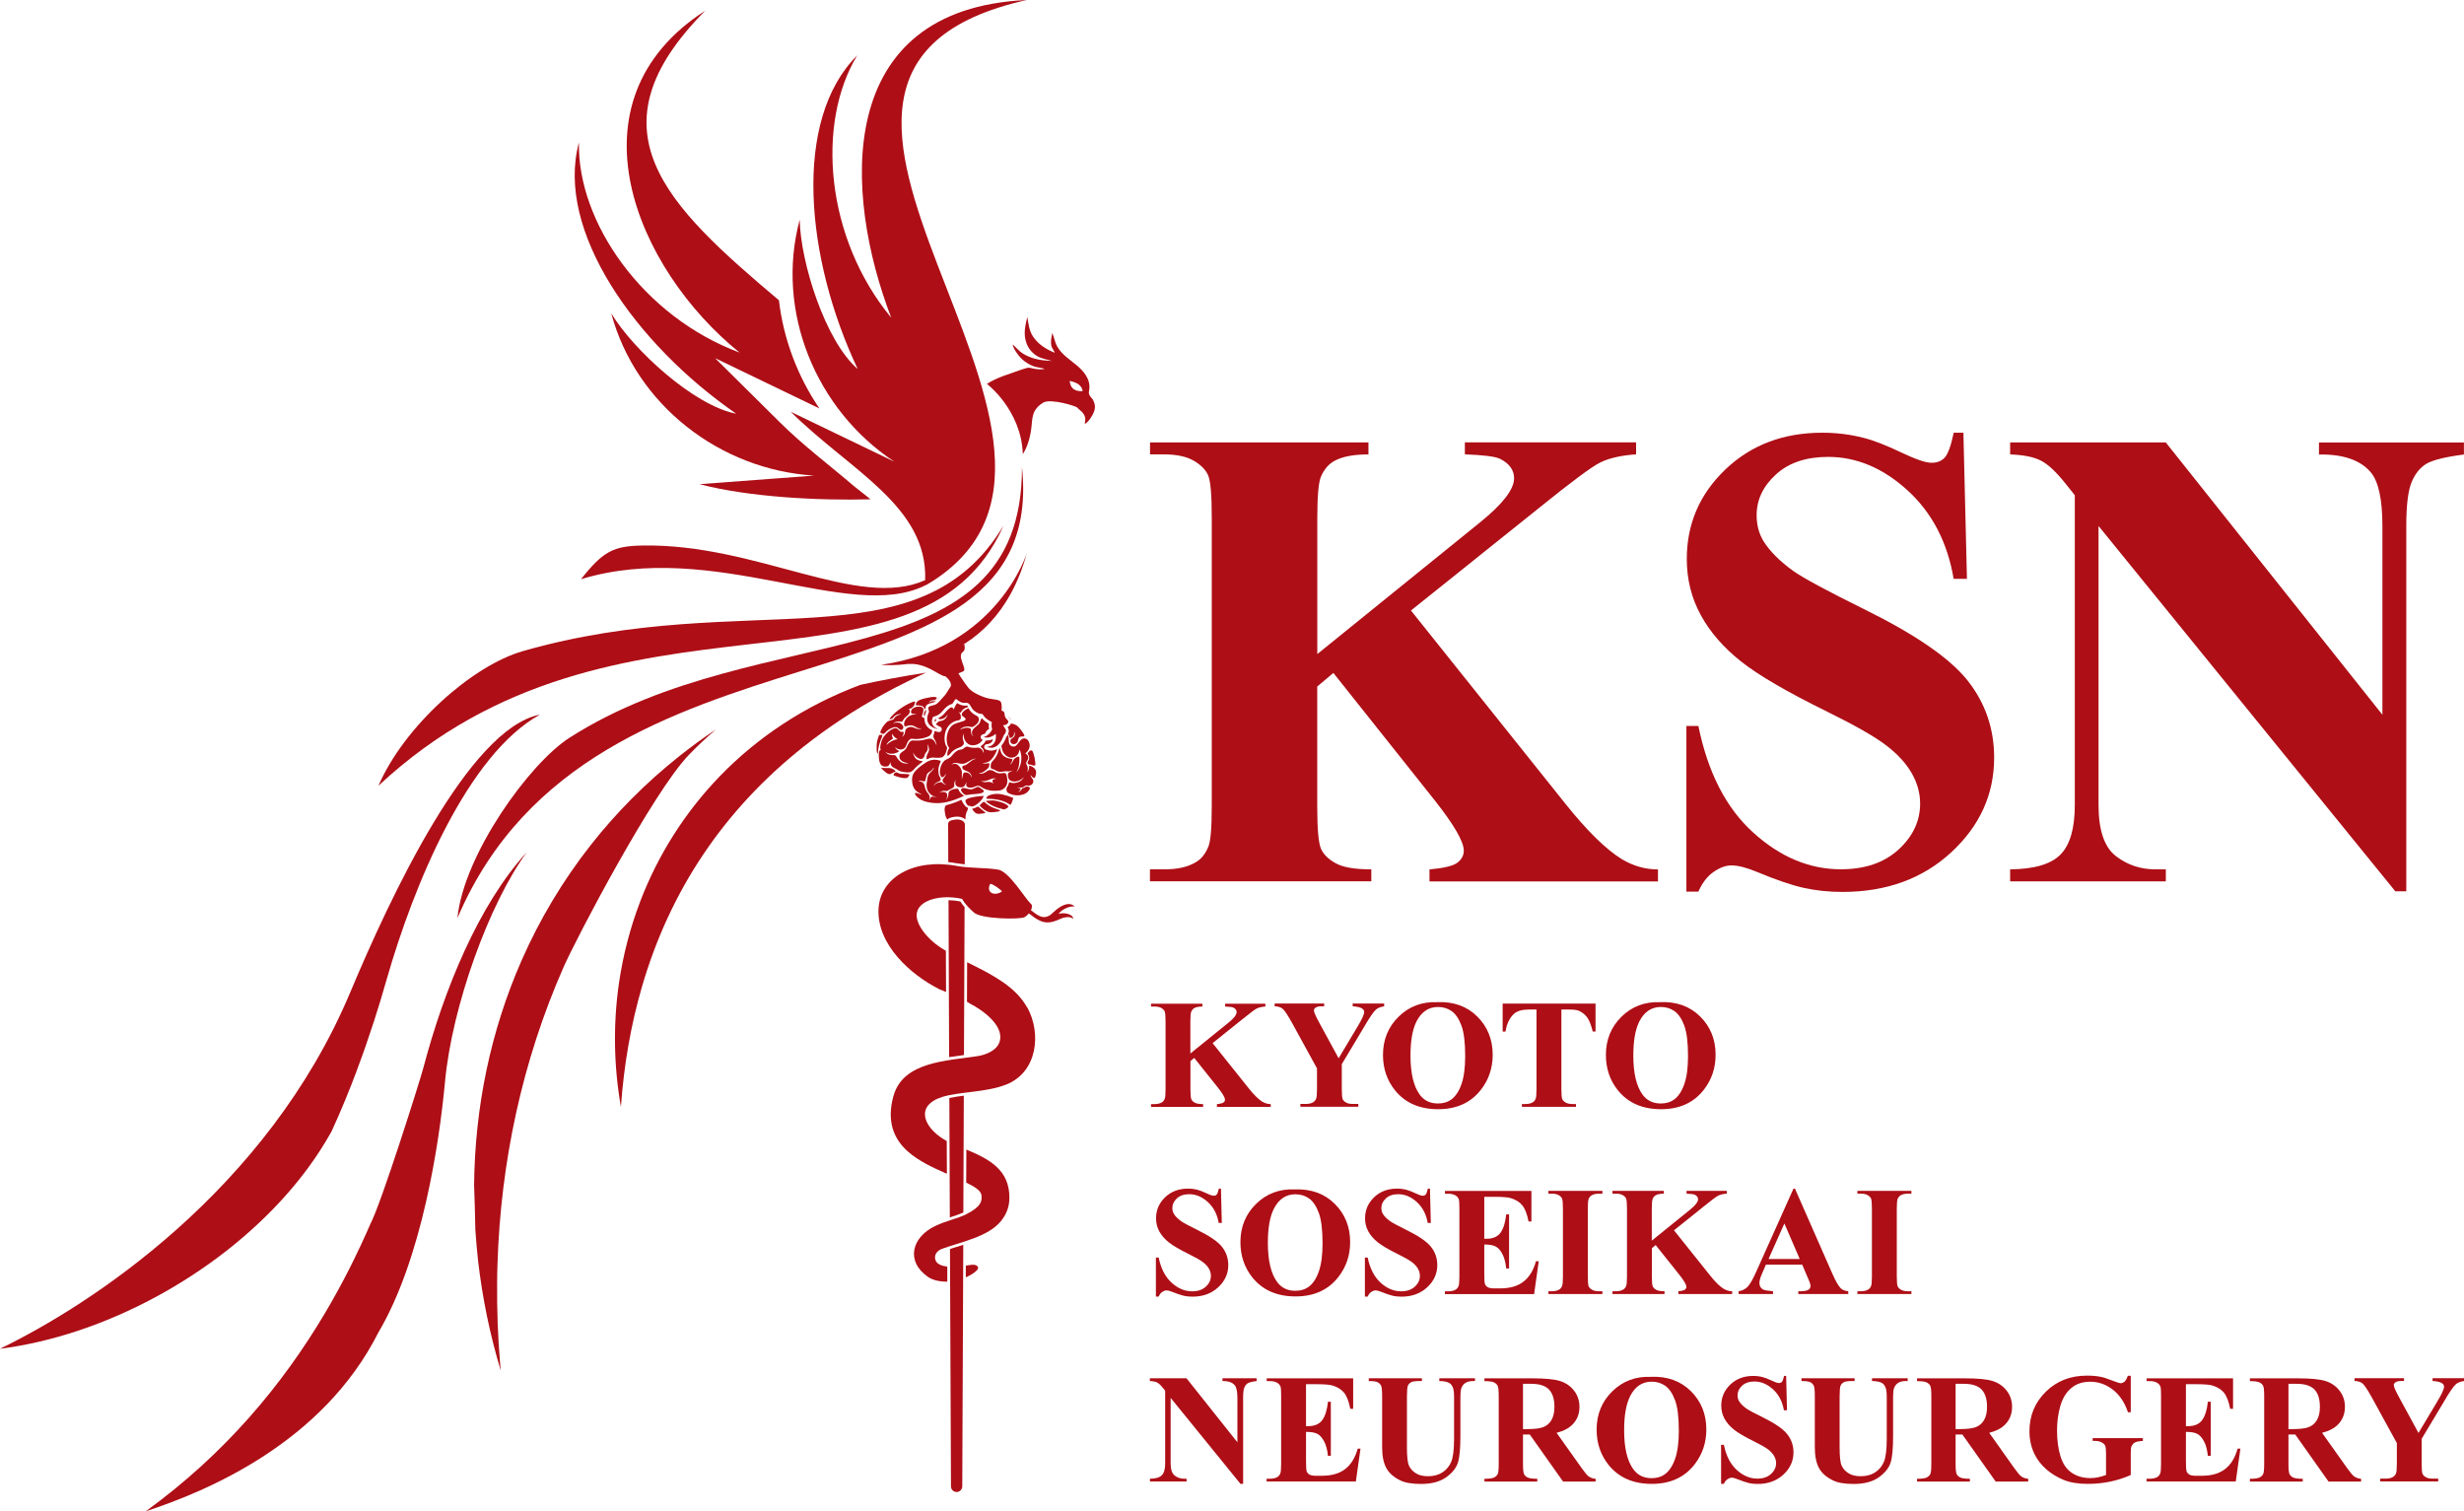 <?xml version="1.0" encoding="UTF-8"?><svg id="_レイヤー_2" xmlns="http://www.w3.org/2000/svg" viewBox="0 0 318.9 195.59"><defs><style>.cls-1,.cls-2{fill:#ae0e16;}.cls-2{fill-rule:evenodd;}</style></defs><g id="_レイヤー_1-2"><path class="cls-1" d="M182.62,79.02l19.98,25c2.82,3.52,5.25,5.91,7.29,7.16,1.48.89,3.04,1.34,4.69,1.34v1.55h-29.57v-1.55c1.87-.17,3.08-.46,3.62-.88.54-.42.82-.94.82-1.55,0-1.17-1.28-3.38-3.85-6.62l-13.03-16.38-2.09,1.76v15.5c0,2.96.17,4.8.5,5.53.34.73.98,1.35,1.93,1.86.95.52,2.47.77,4.57.77v1.55h-28.65v-1.55h1.88c1.65,0,2.97-.29,3.98-.88.73-.39,1.28-1.06,1.68-2.01.31-.67.46-2.43.46-5.28v-37.36c0-2.9-.15-4.72-.46-5.44-.31-.73-.93-1.36-1.86-1.91-.94-.54-2.2-.82-3.79-.82h-1.88v-1.55h28.27v1.55c-1.93,0-3.39.28-4.4.84-.73.39-1.3,1.05-1.72,1.97-.33.7-.5,2.49-.5,5.36v17.67l21.07-17.05c2.93-2.37,4.4-4.27,4.4-5.7,0-1.06-.6-1.9-1.8-2.51-.61-.31-2.14-.5-4.57-.59v-1.55h22.16v1.55c-1.98.14-3.54.5-4.67,1.07-1.13.57-3.73,2.51-7.81,5.8l-16.63,13.32Z"/><path class="cls-1" d="M254.11,55.98l.46,18.93h-1.72c-.81-4.75-2.8-8.56-5.97-11.45-3.17-2.89-6.6-4.33-10.28-4.33-2.85,0-5.1.76-6.76,2.28-1.66,1.52-2.49,3.27-2.49,5.26,0,1.26.29,2.37.88,3.35.81,1.31,2.11,2.61,3.9,3.9,1.31.92,4.34,2.55,9.09,4.9,6.64,3.27,11.13,6.35,13.44,9.26,2.29,2.9,3.43,6.23,3.43,9.97,0,4.75-1.85,8.83-5.55,12.25-3.7,3.42-8.4,5.13-14.09,5.13-1.79,0-3.48-.18-5.07-.54-1.59-.36-3.59-1.05-5.99-2.05-1.34-.56-2.44-.84-3.31-.84-.73,0-1.49.28-2.3.84-.81.56-1.47,1.41-1.97,2.55h-1.55v-21.44h1.55c1.23,6.03,3.59,10.63,7.1,13.8,3.5,3.17,7.28,4.75,11.33,4.75,3.13,0,5.62-.85,7.48-2.56,1.86-1.7,2.79-3.69,2.79-5.95,0-1.34-.36-2.64-1.07-3.89-.71-1.26-1.79-2.45-3.25-3.58-1.45-1.13-4.02-2.6-7.71-4.42-5.17-2.54-8.88-4.7-11.14-6.49-2.26-1.79-4-3.78-5.21-5.99-1.21-2.21-1.82-4.63-1.82-7.29,0-4.52,1.66-8.38,4.98-11.56,3.32-3.18,7.51-4.77,12.56-4.77,1.84,0,3.63.22,5.36.67,1.31.33,2.91.96,4.8,1.86s3.2,1.36,3.96,1.36,1.3-.22,1.72-.67c.42-.45.81-1.52,1.17-3.22h1.26Z"/><path class="cls-1" d="M280.32,57.28l28.02,35.22v-24.42c0-3.41-.49-5.71-1.47-6.91-1.34-1.62-3.59-2.4-6.74-2.35v-1.55h18.76v1.55c-2.4.31-4.01.71-4.84,1.19-.82.49-1.47,1.28-1.93,2.39-.46,1.1-.69,2.99-.69,5.67v47.28h-1.42l-38.41-47.28v36.1c0,3.27.75,5.47,2.24,6.62,1.49,1.15,3.2,1.72,5.13,1.72h1.34v1.55h-20.15v-1.55c3.13-.03,5.3-.67,6.53-1.93,1.23-1.26,1.84-3.39,1.84-6.41v-40.08l-1.21-1.51c-1.2-1.51-2.26-2.5-3.18-2.97-.92-.47-2.25-.74-3.98-.8v-1.55h20.15Z"/><path class="cls-1" d="M156.94,135l4.7,5.88c.66.83,1.24,1.39,1.72,1.69.35.21.72.32,1.1.32v.36h-6.96v-.36c.44-.04.72-.11.85-.21.13-.1.19-.22.19-.36,0-.28-.3-.79-.91-1.56l-3.07-3.85-.49.41v3.65c0,.7.04,1.13.12,1.3s.23.32.45.44c.22.12.58.18,1.07.18v.36h-6.74v-.36h.44c.39,0,.7-.07.94-.21.17-.09.3-.25.39-.47.07-.16.11-.57.11-1.24v-8.79c0-.68-.04-1.11-.11-1.28-.07-.17-.22-.32-.44-.45-.22-.13-.52-.19-.89-.19h-.44v-.36h6.65v.36c-.45,0-.8.07-1.04.2-.17.09-.31.25-.4.46-.08.16-.12.58-.12,1.26v4.16l4.96-4.01c.69-.56,1.03-1.01,1.03-1.34,0-.25-.14-.45-.42-.59-.14-.07-.5-.12-1.07-.14v-.36h5.21v.36c-.47.03-.83.12-1.1.25-.27.13-.88.59-1.84,1.37l-3.91,3.13Z"/><path class="cls-1" d="M179.14,129.88v.36c-.44.06-.78.19-1.02.38-.33.28-.85,1.03-1.56,2.26l-2.9,4.84v3.23c0,.69.04,1.12.11,1.29.07.17.21.32.43.44.21.13.5.19.85.19h.75v.36h-7.5v-.36h.7c.39,0,.71-.07.94-.21.17-.09.31-.25.4-.47.07-.16.11-.57.11-1.24v-2.68l-3.14-5.73c-.62-1.13-1.06-1.8-1.32-2-.26-.2-.6-.3-1.02-.31v-.36h6.41v.36h-.29c-.39,0-.66.06-.81.17-.15.11-.23.23-.23.35,0,.24.26.83.79,1.78l2.41,4.43,2.41-4.03c.6-.99.9-1.64.9-1.96,0-.18-.09-.33-.26-.44-.22-.16-.63-.26-1.23-.3v-.36h4.08Z"/><path class="cls-1" d="M186,129.69c2.13-.08,3.86.54,5.19,1.86s2,2.97,2,4.96c0,1.7-.5,3.19-1.49,4.48-1.31,1.71-3.17,2.56-5.57,2.56s-4.26-.81-5.58-2.44c-1.04-1.29-1.56-2.82-1.56-4.58,0-1.98.68-3.64,2.03-4.96,1.35-1.32,3.01-1.95,4.98-1.87ZM186.12,130.32c-1.22,0-2.15.62-2.79,1.87-.52,1.03-.78,2.5-.78,4.42,0,2.28.4,3.97,1.2,5.06.56.76,1.34,1.14,2.35,1.14.68,0,1.24-.16,1.7-.49.58-.42,1.03-1.09,1.35-2.02.32-.92.48-2.13.48-3.61,0-1.77-.16-3.09-.49-3.97-.33-.88-.75-1.5-1.26-1.86-.51-.36-1.1-.54-1.76-.54Z"/><path class="cls-1" d="M206.5,129.88v3.62h-.36c-.21-.83-.44-1.43-.7-1.8-.26-.36-.61-.66-1.05-.87-.25-.12-.69-.18-1.31-.18h-1v10.31c0,.68.04,1.11.11,1.28s.22.32.44.45c.22.13.52.19.9.19h.44v.36h-7v-.36h.44c.39,0,.7-.07.94-.21.17-.09.31-.25.4-.47.07-.16.11-.57.11-1.24v-10.31h-.97c-.9,0-1.55.19-1.96.57-.57.53-.93,1.29-1.08,2.28h-.37v-3.62h12.01Z"/><path class="cls-1" d="M214.85,129.69c2.13-.08,3.86.54,5.19,1.86s2,2.97,2,4.96c0,1.7-.5,3.19-1.49,4.48-1.31,1.71-3.17,2.56-5.57,2.56s-4.26-.81-5.58-2.44c-1.04-1.29-1.56-2.82-1.56-4.58,0-1.98.68-3.64,2.03-4.96,1.35-1.32,3.01-1.95,4.98-1.87ZM214.96,130.32c-1.22,0-2.15.62-2.79,1.87-.52,1.03-.78,2.5-.78,4.42,0,2.28.4,3.97,1.2,5.06.56.76,1.34,1.14,2.35,1.14.68,0,1.24-.16,1.7-.49.58-.42,1.03-1.09,1.35-2.02.32-.92.48-2.13.48-3.61,0-1.77-.16-3.09-.49-3.97-.33-.88-.75-1.5-1.26-1.86-.51-.36-1.1-.54-1.76-.54Z"/><path class="cls-1" d="M158.02,153.81l.11,4.46h-.4c-.19-1.12-.66-2.02-1.4-2.7-.75-.68-1.55-1.02-2.42-1.02-.67,0-1.2.18-1.59.54-.39.36-.59.77-.59,1.24,0,.3.07.56.21.79.19.31.5.61.92.92.31.22,1.02.6,2.14,1.15,1.56.77,2.62,1.49,3.16,2.18.54.68.81,1.47.81,2.35,0,1.12-.44,2.08-1.31,2.88-.87.81-1.98,1.21-3.32,1.21-.42,0-.82-.04-1.19-.13s-.84-.25-1.41-.48c-.32-.13-.57-.2-.78-.2-.17,0-.35.07-.54.2-.19.13-.35.33-.46.6h-.36v-5.05h.36c.29,1.42.85,2.5,1.67,3.25s1.71,1.12,2.67,1.12c.74,0,1.32-.2,1.76-.6.44-.4.66-.87.66-1.4,0-.32-.08-.62-.25-.92-.17-.3-.42-.58-.76-.84-.34-.27-.95-.61-1.81-1.04-1.22-.6-2.09-1.11-2.62-1.53s-.94-.89-1.23-1.41c-.29-.52-.43-1.09-.43-1.71,0-1.06.39-1.97,1.17-2.72.78-.75,1.77-1.12,2.96-1.12.43,0,.85.05,1.26.16.31.08.68.23,1.13.44.44.21.75.32.93.32s.31-.05.4-.16c.1-.11.19-.36.28-.76h.3Z"/><path class="cls-1" d="M167.55,153.93c2.13-.08,3.86.54,5.19,1.86,1.33,1.32,2,2.97,2,4.96,0,1.7-.5,3.19-1.49,4.47-1.31,1.71-3.17,2.56-5.57,2.56s-4.26-.81-5.58-2.44c-1.04-1.29-1.56-2.82-1.56-4.58,0-1.98.68-3.64,2.03-4.96,1.35-1.32,3.01-1.95,4.98-1.87ZM167.66,154.56c-1.22,0-2.15.62-2.79,1.87-.52,1.02-.78,2.5-.78,4.42,0,2.28.4,3.97,1.2,5.06.56.76,1.34,1.14,2.35,1.14.68,0,1.24-.16,1.7-.49.58-.42,1.03-1.09,1.35-2.02.32-.92.48-2.13.48-3.61,0-1.77-.16-3.09-.49-3.97-.33-.88-.75-1.5-1.26-1.86-.51-.36-1.1-.54-1.76-.54Z"/><path class="cls-1" d="M185.07,153.81l.11,4.46h-.4c-.19-1.12-.66-2.02-1.4-2.7-.75-.68-1.55-1.02-2.42-1.02-.67,0-1.2.18-1.59.54-.39.36-.59.77-.59,1.24,0,.3.07.56.21.79.19.31.5.61.92.92.31.22,1.02.6,2.14,1.15,1.56.77,2.62,1.49,3.16,2.18.54.68.81,1.47.81,2.35,0,1.12-.44,2.08-1.31,2.88-.87.81-1.98,1.21-3.32,1.21-.42,0-.82-.04-1.19-.13s-.84-.25-1.41-.48c-.32-.13-.57-.2-.78-.2-.17,0-.35.07-.54.2-.19.13-.35.33-.46.6h-.36v-5.05h.36c.29,1.42.85,2.5,1.67,3.25s1.71,1.12,2.67,1.12c.74,0,1.32-.2,1.76-.6.44-.4.66-.87.66-1.4,0-.32-.08-.62-.25-.92-.17-.3-.42-.58-.76-.84-.34-.27-.95-.61-1.81-1.04-1.22-.6-2.09-1.11-2.62-1.53s-.94-.89-1.23-1.41c-.29-.52-.43-1.09-.43-1.71,0-1.06.39-1.97,1.17-2.72.78-.75,1.77-1.12,2.96-1.12.43,0,.85.05,1.26.16.31.08.68.23,1.13.44.44.21.75.32.93.32s.31-.05.4-.16c.1-.11.19-.36.28-.76h.3Z"/><path class="cls-1" d="M192.1,154.88v5.44h.27c.85,0,1.46-.27,1.84-.8.38-.53.62-1.32.73-2.36h.37v7h-.37c-.08-.76-.24-1.39-.5-1.87-.25-.49-.55-.81-.88-.98s-.82-.25-1.46-.25v3.77c0,.74.03,1.19.09,1.35.06.16.18.3.35.4.17.11.45.16.83.16h.8c1.25,0,2.25-.29,3-.87.75-.58,1.29-1.46,1.62-2.64h.36l-.6,4.25h-11.55v-.36h.44c.39,0,.7-.07.94-.21.17-.09.3-.25.39-.47.07-.16.11-.57.11-1.24v-8.79c0-.6-.02-.98-.05-1.11-.07-.23-.19-.41-.36-.53-.25-.18-.59-.28-1.02-.28h-.44v-.36h11.19v3.95h-.37c-.19-.97-.46-1.66-.8-2.08-.34-.42-.83-.73-1.46-.93-.37-.12-1.06-.18-2.07-.18h-1.38Z"/><path class="cls-1" d="M207.39,167.11v.36h-6.99v-.36h.44c.39,0,.7-.07.94-.21.17-.09.3-.25.39-.47.07-.16.11-.57.11-1.24v-8.79c0-.68-.04-1.11-.11-1.28-.07-.17-.22-.32-.44-.45-.22-.13-.52-.19-.89-.19h-.44v-.36h6.99v.36h-.44c-.39,0-.7.07-.94.21-.17.09-.31.25-.4.47-.07.16-.11.57-.11,1.24v8.79c0,.68.04,1.11.11,1.28s.22.32.44.45c.22.13.52.19.89.19h.44Z"/><path class="cls-1" d="M216.66,159.23l4.7,5.88c.66.83,1.24,1.39,1.72,1.68.35.21.72.32,1.1.32v.36h-6.96v-.36c.44-.04.72-.11.85-.21s.19-.22.19-.36c0-.28-.3-.79-.91-1.56l-3.07-3.85-.49.41v3.65c0,.7.04,1.13.12,1.3s.23.32.45.44c.22.12.58.18,1.07.18v.36h-6.74v-.36h.44c.39,0,.7-.07.94-.21.17-.09.3-.25.39-.47.07-.16.11-.57.11-1.24v-8.79c0-.68-.04-1.11-.11-1.28-.07-.17-.22-.32-.44-.45-.22-.13-.52-.19-.89-.19h-.44v-.36h6.65v.36c-.45,0-.8.07-1.04.2-.17.09-.31.25-.4.46-.08.16-.12.58-.12,1.26v4.16l4.96-4.01c.69-.56,1.03-1.01,1.03-1.34,0-.25-.14-.45-.42-.59-.14-.07-.5-.12-1.07-.14v-.36h5.21v.36c-.47.03-.83.12-1.1.25-.27.13-.88.59-1.84,1.37l-3.91,3.13Z"/><path class="cls-1" d="M233.27,163.67h-4.72l-.56,1.3c-.18.43-.28.79-.28,1.07,0,.37.15.65.45.83.18.11.61.18,1.31.24v.36h-4.45v-.36c.48-.07.87-.27,1.18-.6.31-.33.69-1,1.14-2.02l4.78-10.66h.19l4.82,10.96c.46,1.04.84,1.69,1.13,1.96.22.2.54.32.95.36v.36h-6.47v-.36h.27c.52,0,.88-.07,1.09-.22.14-.1.22-.26.22-.45,0-.12-.02-.24-.06-.36-.01-.06-.11-.31-.3-.74l-.71-1.67ZM232.93,162.94l-1.99-4.6-2.05,4.6h4.04Z"/><path class="cls-1" d="M247.38,167.11v.36h-6.99v-.36h.44c.39,0,.7-.07.94-.21.17-.09.3-.25.39-.47.07-.16.11-.57.11-1.24v-8.79c0-.68-.04-1.11-.11-1.28-.07-.17-.22-.32-.44-.45-.22-.13-.52-.19-.89-.19h-.44v-.36h6.99v.36h-.44c-.39,0-.7.07-.94.21-.17.09-.31.25-.4.47-.07.16-.11.57-.11,1.24v8.79c0,.68.04,1.11.11,1.28s.22.32.44.45c.22.13.52.19.89.19h.44Z"/><path class="cls-1" d="M153.56,178.37l6.59,8.29v-5.75c0-.8-.11-1.34-.34-1.63-.32-.38-.84-.56-1.59-.55v-.36h4.42v.36c-.57.07-.94.17-1.14.28-.19.11-.34.3-.45.56-.11.26-.16.7-.16,1.34v11.13h-.34l-9.04-11.13v8.5c0,.77.18,1.29.53,1.56.35.27.75.4,1.21.4h.32v.36h-4.74v-.36c.74,0,1.25-.16,1.54-.45.29-.3.43-.8.43-1.51v-9.43l-.29-.36c-.28-.36-.53-.59-.75-.7-.22-.11-.53-.17-.94-.19v-.36h4.74Z"/><path class="cls-1" d="M169.03,179.13v5.44h.27c.85,0,1.46-.27,1.84-.8.38-.53.62-1.32.73-2.36h.37v7h-.37c-.08-.76-.24-1.39-.5-1.87s-.55-.81-.88-.98-.82-.25-1.46-.25v3.77c0,.74.03,1.19.09,1.35.06.16.18.3.35.4.17.11.45.16.83.16h.8c1.25,0,2.25-.29,3-.87.75-.58,1.29-1.46,1.62-2.64h.36l-.6,4.25h-11.55v-.36h.44c.39,0,.7-.07.94-.21.17-.09.3-.25.39-.47.07-.16.11-.57.11-1.24v-8.79c0-.6-.02-.98-.05-1.11-.07-.23-.19-.41-.36-.53-.25-.18-.59-.28-1.02-.28h-.44v-.36h11.19v3.95h-.37c-.19-.97-.46-1.66-.8-2.08-.34-.42-.83-.73-1.46-.93-.37-.12-1.06-.18-2.07-.18h-1.38Z"/><path class="cls-1" d="M177.13,178.37h6.9v.36h-.34c-.52,0-.88.05-1.07.16s-.33.26-.41.45c-.08.19-.12.67-.12,1.43v6.55c0,1.2.09,1.99.27,2.38.18.39.48.71.89.97s.94.38,1.57.38c.72,0,1.34-.16,1.85-.49s.89-.77,1.14-1.35.38-1.57.38-2.99v-5.45c0-.6-.06-1.03-.19-1.28-.12-.26-.28-.43-.47-.53-.3-.15-.71-.23-1.25-.23v-.36h4.62v.36h-.28c-.37,0-.69.08-.94.23s-.43.38-.54.68c-.09.21-.13.59-.13,1.13v5.08c0,1.57-.1,2.7-.31,3.4-.21.7-.71,1.34-1.51,1.92-.8.58-1.9.88-3.28.88-1.16,0-2.05-.15-2.68-.46-.86-.42-1.47-.96-1.82-1.62-.35-.66-.53-1.54-.53-2.65v-6.55c0-.77-.04-1.25-.13-1.43s-.23-.34-.44-.45c-.21-.11-.6-.16-1.16-.16v-.36Z"/><path class="cls-1" d="M197.11,185.64v3.75c0,.72.04,1.18.13,1.37s.24.34.47.45c.22.11.64.17,1.25.17v.36h-6.84v-.36c.62,0,1.04-.06,1.26-.17.22-.12.37-.26.46-.45.09-.18.13-.64.13-1.36v-8.67c0-.72-.04-1.18-.13-1.37-.09-.19-.25-.34-.47-.45-.22-.11-.64-.17-1.25-.17v-.36h6.21c1.62,0,2.8.11,3.55.34s1.36.64,1.83,1.24c.47.6.71,1.31.71,2.11,0,.99-.35,1.8-1.06,2.44-.45.41-1.09.71-1.9.92l3.21,4.52c.42.58.72.95.9,1.09.27.2.58.32.94.34v.36h-4.21l-4.31-6.09h-.88ZM197.11,179.09v5.86h.56c.91,0,1.6-.08,2.05-.25s.81-.47,1.07-.91c.26-.44.39-1.01.39-1.71,0-1.02-.24-1.77-.71-2.26-.48-.49-1.24-.73-2.3-.73h-1.05Z"/><path class="cls-1" d="M213.65,178.18c2.13-.08,3.86.54,5.19,1.86s2,2.97,2,4.96c0,1.7-.5,3.19-1.49,4.48-1.31,1.71-3.17,2.56-5.57,2.56s-4.26-.81-5.58-2.44c-1.04-1.29-1.56-2.82-1.56-4.58,0-1.98.68-3.64,2.03-4.96,1.35-1.32,3.01-1.95,4.98-1.87ZM213.77,178.81c-1.22,0-2.15.62-2.79,1.87-.52,1.03-.78,2.5-.78,4.42,0,2.28.4,3.97,1.2,5.06.56.76,1.34,1.14,2.35,1.14.68,0,1.24-.16,1.7-.49.58-.42,1.03-1.09,1.35-2.02.32-.92.48-2.13.48-3.61,0-1.77-.16-3.09-.49-3.97-.33-.88-.75-1.5-1.26-1.86-.51-.36-1.1-.54-1.76-.54Z"/><path class="cls-1" d="M231.17,178.06l.11,4.45h-.4c-.19-1.12-.66-2.02-1.4-2.7-.75-.68-1.55-1.02-2.42-1.02-.67,0-1.2.18-1.59.54-.39.36-.59.77-.59,1.24,0,.3.07.56.21.79.19.31.5.61.92.92.31.22,1.02.6,2.14,1.15,1.56.77,2.62,1.49,3.16,2.18.54.68.81,1.47.81,2.35,0,1.12-.44,2.08-1.31,2.88-.87.8-1.98,1.21-3.32,1.21-.42,0-.82-.04-1.19-.13-.37-.09-.84-.25-1.41-.48-.32-.13-.57-.2-.78-.2-.17,0-.35.07-.54.2-.19.13-.35.33-.46.6h-.36v-5.05h.36c.29,1.42.85,2.5,1.67,3.25s1.71,1.12,2.67,1.12c.74,0,1.32-.2,1.76-.6.44-.4.66-.87.66-1.4,0-.32-.08-.62-.25-.92-.17-.3-.42-.58-.76-.84-.34-.27-.95-.61-1.81-1.04-1.22-.6-2.09-1.11-2.62-1.53s-.94-.89-1.23-1.41c-.29-.52-.43-1.09-.43-1.71,0-1.07.39-1.97,1.17-2.72.78-.75,1.77-1.12,2.96-1.12.43,0,.85.05,1.26.16.31.08.68.23,1.13.44.44.21.75.32.93.32s.31-.05.4-.16c.1-.1.19-.36.28-.76h.3Z"/><path class="cls-1" d="M233.13,178.37h6.9v.36h-.34c-.52,0-.88.05-1.07.16s-.33.26-.41.45c-.08.19-.12.67-.12,1.43v6.55c0,1.2.09,1.99.27,2.38.18.39.48.71.89.97s.94.38,1.57.38c.72,0,1.34-.16,1.85-.49s.89-.77,1.14-1.35.38-1.57.38-2.99v-5.45c0-.6-.06-1.03-.19-1.28-.12-.26-.28-.43-.47-.53-.3-.15-.71-.23-1.25-.23v-.36h4.62v.36h-.28c-.37,0-.69.08-.94.23s-.43.38-.54.68c-.09.21-.13.59-.13,1.13v5.08c0,1.57-.1,2.7-.31,3.4-.21.7-.71,1.34-1.51,1.92-.8.58-1.9.88-3.28.88-1.16,0-2.05-.15-2.68-.46-.86-.42-1.47-.96-1.82-1.62-.35-.66-.53-1.54-.53-2.65v-6.55c0-.77-.04-1.25-.13-1.43s-.23-.34-.44-.45c-.21-.11-.6-.16-1.16-.16v-.36Z"/><path class="cls-1" d="M253.1,185.64v3.75c0,.72.04,1.18.13,1.37s.24.34.47.45c.22.11.64.17,1.25.17v.36h-6.84v-.36c.62,0,1.04-.06,1.26-.17.22-.12.37-.26.46-.45.09-.18.13-.64.13-1.36v-8.67c0-.72-.04-1.18-.13-1.37-.09-.19-.25-.34-.47-.45-.22-.11-.64-.17-1.25-.17v-.36h6.21c1.62,0,2.8.11,3.55.34s1.36.64,1.83,1.24c.47.6.71,1.31.71,2.11,0,.99-.35,1.8-1.06,2.44-.45.41-1.09.71-1.9.92l3.21,4.52c.42.58.72.95.9,1.09.27.2.58.32.94.34v.36h-4.21l-4.31-6.09h-.88ZM253.1,179.09v5.86h.56c.91,0,1.6-.08,2.05-.25s.81-.47,1.07-.91c.26-.44.39-1.01.39-1.71,0-1.02-.24-1.77-.71-2.26-.48-.49-1.24-.73-2.3-.73h-1.05Z"/><path class="cls-1" d="M275.77,178.06v4.71h-.36c-.44-1.29-1.1-2.27-1.98-2.94s-1.84-1.01-2.89-1.01-1.83.28-2.49.84c-.66.56-1.13,1.35-1.41,2.35-.28,1.01-.41,2.04-.41,3.1,0,1.28.15,2.4.45,3.37.3.97.79,1.68,1.46,2.13.67.45,1.47.68,2.4.68.32,0,.65-.03.99-.1s.68-.17,1.04-.3v-2.78c0-.53-.04-.87-.11-1.02-.07-.15-.22-.29-.45-.42-.23-.12-.5-.19-.82-.19h-.35v-.36h6.5v.36c-.49.03-.84.1-1.03.2s-.34.27-.45.51c-.06.13-.09.43-.09.92v2.78c-.85.38-1.74.67-2.67.86-.92.19-1.88.29-2.87.29-1.27,0-2.32-.17-3.16-.52s-1.58-.8-2.22-1.36c-.64-.56-1.14-1.19-1.5-1.9-.46-.91-.69-1.92-.69-3.05,0-2.01.71-3.71,2.12-5.1,1.41-1.39,3.19-2.08,5.33-2.08.66,0,1.26.05,1.79.16.29.05.76.2,1.4.45s1.03.37,1.15.37c.18,0,.35-.07.51-.2.16-.13.3-.39.43-.76h.36Z"/><path class="cls-1" d="M282.91,179.13v5.44h.27c.85,0,1.46-.27,1.84-.8.38-.53.62-1.32.73-2.36h.37v7h-.37c-.08-.76-.24-1.39-.5-1.87s-.55-.81-.88-.98-.82-.25-1.46-.25v3.77c0,.74.03,1.19.09,1.35.06.16.18.3.35.4.17.11.45.16.83.16h.8c1.25,0,2.25-.29,3-.87.75-.58,1.29-1.46,1.62-2.64h.36l-.6,4.25h-11.55v-.36h.44c.39,0,.7-.07.94-.21.17-.09.3-.25.39-.47.07-.16.11-.57.11-1.24v-8.79c0-.6-.02-.98-.05-1.11-.07-.23-.19-.41-.36-.53-.25-.18-.59-.28-1.02-.28h-.44v-.36h11.19v3.95h-.37c-.19-.97-.46-1.66-.8-2.08-.34-.42-.83-.73-1.46-.93-.37-.12-1.06-.18-2.07-.18h-1.38Z"/><path class="cls-1" d="M296.18,185.64v3.75c0,.72.04,1.18.13,1.37s.24.34.47.45c.22.11.64.17,1.25.17v.36h-6.84v-.36c.62,0,1.04-.06,1.26-.17.22-.12.37-.26.46-.45.09-.18.13-.64.13-1.36v-8.67c0-.72-.04-1.18-.13-1.37-.09-.19-.25-.34-.47-.45-.22-.11-.64-.17-1.25-.17v-.36h6.21c1.62,0,2.8.11,3.55.34s1.36.64,1.83,1.24c.47.6.71,1.31.71,2.11,0,.99-.35,1.8-1.06,2.44-.45.41-1.09.71-1.9.92l3.21,4.52c.42.58.72.95.9,1.09.27.2.58.32.94.34v.36h-4.21l-4.31-6.09h-.88ZM296.18,179.09v5.86h.56c.91,0,1.6-.08,2.05-.25s.81-.47,1.07-.91c.26-.44.39-1.01.39-1.71,0-1.02-.24-1.77-.71-2.26-.48-.49-1.24-.73-2.3-.73h-1.05Z"/><path class="cls-1" d="M318.9,178.37v.36c-.44.06-.78.19-1.02.38-.33.28-.85,1.03-1.56,2.26l-2.9,4.84v3.23c0,.69.04,1.12.11,1.29.07.17.21.32.43.44.21.13.5.19.85.19h.75v.36h-7.5v-.36h.7c.39,0,.71-.07.94-.21.17-.09.31-.25.4-.47.07-.16.11-.57.11-1.24v-2.68l-3.14-5.73c-.62-1.13-1.06-1.8-1.32-2-.26-.2-.6-.3-1.02-.31v-.36h6.41v.36h-.29c-.39,0-.66.06-.81.17-.15.11-.23.23-.23.35,0,.24.26.83.79,1.78l2.41,4.43,2.41-4.03c.6-.99.9-1.64.9-1.96,0-.18-.09-.33-.26-.44-.22-.16-.63-.26-1.23-.3v-.36h4.08Z"/><path class="cls-2" d="M120.26,75.48c.2-.12.41-.24.6-.37,28.06-18.33-30.81-65.57,12.04-75.11-25.1,1.14-23.75,25.04-17.55,41.12-8.51-10.28-9.75-25.14-4.41-33.94-8.39,8.32-6.7,26.28.07,40.58-4.22-3.64-7.41-13.84-7.51-19.33-3.18,11.85,2.09,24.61,12.25,31.32l-13.41-6.46c7.71,7.64,17.72,12.19,17.4,21.79-8.69,3.9-21.71-4.74-36.58-4.48-3.76.07-5.07.71-7.97,4.36,17.18-5.23,34.71,5.66,44.51.82,0,.02.37-.18.55-.29Z"/><path class="cls-2" d="M100.8,38.85c-14.63-12.33-24.83-22.08-9.52-37.47-18.21,11.73-8.97,33.43,4.44,44.25-12.51-4.65-21.02-16.9-20.79-27.19-3.1,11.4,7.34,26.11,20.35,35.1-5.47-1.04-13.34-8.28-16.17-12.99,3.18,11.85,14.11,20.27,26.27,21l-14.84,1.11c6.32,1.67,15.36,2.14,22.12,1.96-.42-.38-1.72-1.35-2.13-1.7-3.21-2.75-6.56-5.25-9.57-8.24l-8.41-8.33,13.5,6.51c-2.84-4.18-4.66-9.01-5.24-14.01Z"/><path class="cls-2" d="M129.89,68.01c-11.01,24.78-50.29,5.03-80.91,33.68,3.36-7.75,12.13-15.54,18.68-17.42,29.11-8.35,51.18,2.13,62.23-16.26h0Z"/><path class="cls-2" d="M132.27,60.45c3.55,33.95-55.4,16.97-73.07,58.37.82-8.23,9.3-20.02,14.53-23.36,24.92-15.91,58.6-7.02,58.54-35.01Z"/><path class="cls-1" d="M54.78,138.24c-.46,1.73-5.44,17.5-6.83,20.13-1.68,3.88-3.64,7.79-5.93,11.64-5.5,9.25-12.92,18.16-23.16,25.58,8-2.63,22.9-8.85,30.12-23.16,5.65-9.55,7.89-24.6,8.61-32.39.91-9.86,5.74-23.14,10.59-29.75-6.26,6.83-10.74,17.86-13.4,27.95Z"/><path class="cls-1" d="M69.85,92.49c-9.18,1.82-19.34,23.59-24.51,35.91-10.77,25.68-33.72,40.54-45.34,46.15,13.32-1.67,27.79-9.36,37.21-20.1,2.09-2.38,3.93-4.92,5.44-7.57.09-.17.19-.33.28-.5,1.23-2.68,2.32-5.34,3.3-7.97v-.02c.8-2.12,1.52-4.22,2.19-6.28.58-1.81,1.12-3.58,1.61-5.31,3.56-12.45,10.53-29.14,19.82-34.3Z"/><path class="cls-1" d="M87.87,97.9c-4.33,3.44-8.12,7.28-11.38,11.42-3.66,4.65-6.66,9.69-8.99,14.99-4,9.1-6.04,18.98-6.14,29.05.07,1.99.13,3.91.16,5.77.09,1.36.21,2.71.36,4.07.55,4.75,1.52,9.5,2.93,14.18-.03-.29-.05-.58-.08-.88-.29-3.43-.42-6.9-.39-10.4,0-.84.02-1.69.05-2.53.41-13.08,3.16-26.19,8.57-38.45,1.62-3.67,11.52-22.58,16.2-27.43,1.1-1.14,2.27-2.24,3.5-3.29-1.66,1.11-3.26,2.28-4.79,3.5Z"/><path class="cls-1" d="M115.08,87.87c-1.27.24-2.52.5-3.75.77-3.62,1.36-6.95,3.06-9.98,5.05-3.05,2-5.8,4.29-8.24,6.82-4.5,4.67-7.93,10.14-10.21,16.04-.01.03-.02.06-.03.09-1.31,3.41-2.23,6.96-2.76,10.59-.76,5.25-.69,10.66.25,16.02.39-5.48,1.3-10.67,2.73-15.57,3.6-12.36,10.52-22.81,20.9-31.04,3.17-2.51,6.65-4.81,10.46-6.89.96-.52,1.94-1.04,2.95-1.53.81-.4,1.63-.79,2.46-1.17-1.63.25-3.22.53-4.78.82Z"/><path class="cls-1" d="M141.51,51.82c-.16-.26-.46-.51-.56-.8-.07-.23.02-.49.04-.72.06-.67-.14-1.25-.5-1.8-.65-.99-1.68-1.6-2.55-2.36-.42-.37-.81-.77-1.09-1.26-.33-.58-.42-1.21-.66-1.81-.03.33-.14.66-.16,1-.02.27,0,.55.08.81.05.18.39.62.38.77-1.08-.45-2.09-1.06-2.76-2.05-.55-.81-.61-1.65-.77-2.58-.28,1.16-.54,2.25-.1,3.42.24.64.67,1.18,1.24,1.56.65.43,1.33.49,2.05.71-.77-.04-1.5-.08-2.26-.3-.53-.15-1.04-.37-1.51-.66-.52-.32-.85-.77-1.3-1.16.02.37.35.85.56,1.15.27.39.6.74.98,1.03.35.26.74.47,1.15.63.47.17.98.17,1.45.34-.44.1-1,.06-1.44-.03-.32-.06-.56-.18-.89-.09-.52.14-1.05.34-1.56.52-1,.35-1.81.61-2.53.96-.38.18-.79.39-1.07.58,0,0,4.45,3.35,4.65,9.1h0c.7-1.13,1.02-2.45,1.14-3.76.06-.65.09-1.29.42-1.87.25-.44.65-.8,1.09-1.05.97-.56,4.26.46,4.4.65.19.25.48.41.68.65.16.19.29.43.34.68.06.28-.06.52-.05.79.48-.26.96-1.02,1.16-1.51.21-.51.21-1.04-.07-1.51ZM140.12,50.56s0,.04-.06.05c-.11.04-.24.01-.36,0-.16-.02-.32-.05-.47-.1-.25-.1-.47-.28-.6-.52-.05-.1-.09-.22-.12-.33-.02-.06-.03-.12-.04-.18-.01-.05-.04-.13-.02-.18.07,0,.15.03.21.05.07.02.15.04.22.06.13.04.25.08.37.14.23.1.43.25.59.43.1.12.18.25.23.4.02.04.05.13.04.17Z"/><path class="cls-2" d="M121.64,86.3s.59,1.16.79,1.29.88.85.57,1.31-.62,1.04-.86,1.25-.72.93-1.14,1.06-.83.18-.85.38.1.53.1.53c0,0-1.07,1.81,1.25,2.27,0,0-1.34-.37-.73-1.63,0,0,.68-.08,1.2-.72s.86-.83,1.17-.91.44-.83.68-.62.64.52,1.15.45.63.43.86.76.77.65,1.09.66.2.01.49.38.95.69.95.69c0,0-.08.61.03.81s-.48,1.01-1.1,1.13c0,0,.75.31,1.58-.42,0,0,.3,1.58-1.15,1.68,0,0,1.41.75,2.18-1.48,0,0,.44-.45.25-.79s-.35-.53-.35-.53c0,0,.43.04.64-.27s-.19-.46-.34-.78.04-.73-.48-.83c0,0,.11-.89-.12-1.17s-.87-.26-1.59-.42-2.05-.73-2.53-1.31-1.68-2.32-1.86-2.9-.57-.94-1.89.13Z"/><path class="cls-1" d="M132.91,71.55s-3.79,12.34-18.88,14.49c0,0,14.48,1.61,18.88-14.49Z"/><path class="cls-1" d="M117.48,85.92c2.5-.15,3.99,1.53,4.83,1.6s1.67-.37,2.33-.62-.89-1.96,0-2.55c.38-.25.15-1.01.15-1.01l-7.3,2.58Z"/><path class="cls-1" d="M133.24,97.19c.12-.1.31-.12.39.02.04.07.09.18.12.29.14.42.17.59.24,1.19,0,.06.03.21.02.27-.03.14-.25.14-.38.08-.3-.14-.53-.04-.62-.23-.09-.18.13-.36.17-.54.06-.25-.01-.47-.15-.68-.06-.08-.04-.13.04-.19.07-.06.1-.14.17-.2ZM126.96,92.75s-.03,0-.05,0c-.06,0-.13-.01-.2-.03.09.04.17.06.26.05,0,0,0-.01,0-.01ZM130.46,94.98c.11.12.16.27.19.43.01.09.04.1.12.09.18-.03.31-.12.4-.28.1-.17.1-.36.07-.56.2.36.1.69-.24.88-.02.01-.04.02-.06.03-.24.16-.23.51,0,.66.28.18.67.03.78-.29.03-.09.05-.18.07-.27.06-.26.18-.35.45-.35.07,0,.14,0,.21-.01.16-.03.16-.09.08-.25-.07-.15-.16-.29-.26-.41-.32-.42-.65-.96-1.44-1.01-.02.05-.05.1-.08.16-.1.14-.22.24-.35.3.02.04.04.08.07.12.15.27.1.55,0,.77ZM119.67,92.72c.04-.27.13-.49.19-.63-.02-.07-.04-.16-.05-.25-.1.15-.18.33-.22.49-.04.16,0,.29.08.4ZM114.25,94.98c.12,0,.19-.02.25-.09.33-.36.57-.53.99-.7.31-.13.56-.16.88.15.03.03.07.06.1.08.09.07.18.07.28,0,.19-.12.22-.36.07-.56-.16-.22-.39-.36-.66-.35-.19,0-.34.02-.6.11.31-.23.64-.28.93-.23.22.04.26.06.38-.16.19-.35.41-.47.6-.64.33-.27.4-.78.08-.87.2.02.27.02.38-.06.49-.34.38-.46.49-.73.04-.1.03-.17-.14-.13-.58.13-2.34,1.08-3.17,2.24-.05.06.16.02.24,0,.2-.03.29-.25.4-.35.23-.2.59-.31.94-.26-.5.11-.82.25-.97.55-.06.13-.18.16-.27.19-.11.03-.52.12-.69.29-.39.39-.6.68-.83,1.28-.04.11.22.22.32.22ZM120.98,93.44c.16-.09.21-.2.15-.39-.04.01-.07.02-.11.03-.05.13-.05.25-.04.35ZM114.2,95.15c0-.09-.15-.03-.28-.04-.08,0-.13-.01-.16.07-.16.42-.3.86-.3,1.32,0,.34-.04.79.12,1.07.01.02.04-.07.04-.13.09-.87.15-1.03.36-1.64.1-.27.22-.51.22-.66ZM130.81,93.16s0-.04,0-.07c-.02-.07-.17-.22-.22-.27-.04-.04-.09-.09-.13-.13.03.05.08.1.12.15.07.07.17.18.23.32ZM124.67,92.74c.08.05.15.11.22.17.12.11.12.21-.01.31-.18.13-.59.21-.79.28-.35.12-.79.21-1.1.65-.71.98-.48,2.32-.17,2.59.02.02.04.03,0,.12-.06.17-.15.28-.19.5-.01.07-.06.3,0,.44.04.09.28-.17.38-.29.52-.66,1.31-.79,1.44-.9.31-.25.36-.41.23-.75-.04-.11-.17-.54.06-.92-.13.65.36,1.48,1.05,1.51.71.03,1.14-.31,1.39-.71-.02,0-.03-.01-.04-.01-.15-.06-.24-.21-.22-.37s.14-.29.29-.32c.1-.02.2-.07.3-.13.09-.33.35-.5.51-.57-.06-.2-.07-.46-.05-.68-.24-.14-.62-.39-.85-.67-.02-.02-.03-.04-.04-.05-.03.03-.06.07-.09.11-.2.26.04.44-.66.95-.3.28-.55.46-.54.87,0,.1.02.22.2.44-.24-.16-.33-.32-.33-.88,0-.13-.1-.18-.22-.21-.29-.09-.57-.02-.84.07-.12.04-.23.09-.35.14.09-.13.37-.29.57-.35.28-.08.55-.08.83,0,.16.04.29,0,.41-.1.29-.22.6-.4.63-.87.01-.18-.05-.29-.18-.4-.04-.03-.09-.06-.13-.09-.04-.02-.08-.04-.12-.06-.03-.02-.06-.03-.1-.05,0,0,.01,0,.02,0-.26-.15-.5-.35-.66-.57-.06-.09-.12-.18-.17-.28,0,0,0,0,0,0-.29.11-.55.28-.75.52-.19.22-.18.4.05.57ZM118.73,91.28c.17.02.35.01.51.06.22.06.41.19.38.45,0,.05.07-.02.17-.1,0-.04,0-.08,0-.11.02-.42.46-.53.84-.63.09-.02.17-.05.26-.07.2-.06.53-.44.72-.67-.1.07-.2.18-.31.33-.15.21-.32.23-.53.21-.23-.02-.38.07-.59.22.19-.28.33-.35.68-.35.14,0,.25-.08.34-.21.02-.03.06-.12.03-.14-.14-.11-.61-.08-.8-.04-.52.12-.77.12-1.3.32-.22.08-.43.2-.56.45-.03.07-.06.17-.04.23.02.04.13.05.21.06ZM124.74,102.96c.05.03-.05.08-.09.09-.7.32-1.4.6-2.16.76-.91.19-1.82.18-2.72-.08-.44-.12-.81-.34-1.12-.65-.07-.07-.18-.19-.21-.29-.04-.14.04-.21.18-.17.14.04.35.12.49.16.06.02.16.04.24.06-.25-.13-.5-.26-.7-.42-.53-.43-.61-1.08-.61-1.57,0-.31.12-.69.31-.93.43-.53.87-.82,1.36-1.16.72-.5,1.29-.51,1.93-.33.12.03.13.04.07.23-.04.12-.29.56-.26,1.19.01.22.05.43.15.62.04.08.08.16.12.24.09.21.03.33-.18.41-.63.24-.69.58-.7.61.23-.32.39-.38.64-.46.1-.03.14-.04.24-.05.11-.02.2.03.28.11.12.13.3.22.48.24-.18-.09-.27-.16-.37-.28-.17-.2-.15-.4.02-.6.21-.24.28-.38.3-.58-.07.14-.15.26-.24.35-.16.15-.31.22-.43-.03-.12-.25-.14-.52-.1-.8.06-.4.21-.81.5-1.11.08-.08.22-.2.39-.26.5-.2.58-.39.82-.66.72-.8.99-.44,1.34-.74.14-.12.38-.29.53-.23.39.15.82.18,1.28.13.37-.04.67.31.78.67,0,.01,0,.02.02.07.03-.38-.07-.56-.28-.74-.15-.13-.14-.18.03-.29.3-.22.44-.44.51-.64.24.02.57,0,.93-.17-.03.13-.08.26-.16.36-.13.17-.34.27-.64.29-.16.01-.29.13-.33.28-.03.16.04.32.18.39.02,0,.31.16.73.16.18,0,.38-.03.58-.11.07-.03.13-.06.2-.09-.04.12-.09.24-.14.37-.12.28-.52,1.02-.95,1.25-.23.13-.47.17-.87.2.39.1.65.05.77.02.16-.04.18,0,.17.17-.01.33-.16.48-.43.7-.26.21-.48.36-.88.45-.03,0-.06.01-.12.02.35.05.57,0,.85-.14.15-.07.29-.2.39-.25.26-.14.63-.03.82.1.24.18.49.25.8.26.17,0,.3-.05.47-.06.16,0,.29.13.32.28.1.39.16.7.07,1.1-.1.44-.5.83-.97.89-.54.07-1.08.07-1.61-.09-.25-.07-.51-.18-.72-.33-.4-.29-.6-.2-.92-.05-.21.1-.44.13-.67.1-.33-.04-.47-.25-.36-.57,0-.02.06-.12.06-.16-.06.11-.22.3-.26.41-.1.23-.32.31-.63.28-.34-.03-.57-.19-.61-.44-.02-.16-.03-.28.02-.53-.09.19-.15.31-.17.54,0,.1.02.2,0,.3-.02.08-.06.11-.12.16-.21.18-.48.25-.74.41-.18.11-.41-.04-.61.02-.14.04-.26.11-.47.24.24-.09.33-.1.46-.11.36,0,.61.15.58.52-.01.18-.04.29-.19.54.31-.3.34-.61.35-.8,0-.24.12-.38.31-.48.26-.13.34-.15.63-.18.08,0,.28-.06.34.07.15.39.37.59.71.81ZM126.95,101.05c.21.14.44.21.67.17.33-.06.64-.05.92.15.03.02.05.03.07.05-.28-.33-.18-.56.18-.62.07-.01.11-.02.23,0-.36-.14-.61-.04-.88.07-.38.15-.75.32-1.18.18ZM123.1,99.04c.23-.26.65-.23.89-.03.34.3.55.68.5,1.19-.02.23,0,.46,0,.66.05-.2.1-.43.15-.66.03-.14.12-.23.24-.24.09,0,.21,0,.3.03.21.06.39.2.62.65-.11-.53-.34-.71-.67-.85-.19-.08-.29-.09-.46-.22-.13-.1-.17-.26-.08-.41.07-.13.22-.04.45-.18.47-.28.82-.75,1.31-.77.02,0,0,0-.01,0-.44-.1-.87.34-1.42.57-.28.1-.55.08-.85.01-.29-.07-.73-.15-.96.26ZM121.31,103.14c-.13-.01-.15-.02-.21-.03-.24-.04-.42-.12-.6-.26-.47-.36-.61-.86-.57-1.43.02-.22.07-.43.09-.64.03-.35.18-.64.46-.87.09-.07.16-.16.23-.24.09-.1.16-.21.13-.36-.11.28-.32.46-.57.6-.21.11-.31.28-.36.49-.05.2-.1.39-.15.59-.03.12-.11.16-.23.13-.06-.02-.12-.04-.18-.05-.18-.05-.35-.04-.51.04.02,0,.05,0,.07,0,.41,0,.68.22.76.62.09.46.26.73.44.95.2.25.31.45.14.88.12-.11.12-.21.16-.28.09-.19.22-.2.43-.17.15.02.3.04.47.02ZM130.37,104.2c-.34-.24-.72-.37-1.12-.47-.17-.04-.32-.09-.54-.12-.07,0-.17-.02-.25-.02-.15,0-.89.05-.88.07.49.54,1.53.92,2.28,1.08.09.02.21,0,.31-.06.14-.08.33-.2.34-.28,0-.05-.05-.1-.09-.15-.01-.02-.04-.03-.06-.05ZM126.65,104.42c-.08-.07-.15-.01-.23.03-.1.05-.18.12-.6.22.17.38.51.67.82.66.27,0,.8-.08.89-.11.04,0,0-.06-.06-.11-.27-.23-.56-.45-.82-.68ZM129.36,104.83c-.14-.08-1.17-.26-1.95-1.04-.07-.07-.19.02-.27.09-.11.1-.24.21-.36.37.3.33.62.62,1.04.79.34.14.68.07,1.02.04.41-.04.73-.12.52-.25ZM113.85,98.68c-.1-.44-.14-.88-.09-1.33.02-.14.08-.25.23-.29-.09-.22-.07-.44-.02-.66.08-.39.19-.78.43-1.09.2-.26.47-.54.66-.68.16-.12.35-.25.59-.34.22-.09.37-.08.55.08.06.05.11.11.16.16.34.37.45.09.55.18.1.09.02.45-.19.68.31-.2.39-.43.41-.63.04-.52.4-.63.68-.68.23-.04.45.08.66.17.27.12.56.13.87,0-.37.05-.61,0-.85-.17-.32-.22-.62-.27-1.01-.16-.06.02-.13.04-.19.06-.14.04-.22.04-.26-.1-.07-.26.02-.5.15-.72.25-.43.63-.61,1.1-.71.1-.02.21-.02.31.03-.11-.13-.26-.12-.39-.11-.3.02-.34-.19-.27-.4.08-.22.25-.34.45-.42.25-.09.51-.13.77-.09.23.04.37.19.36.42,0,.16-.05.31-.08.47-.01.06-.04.11-.06.16-.09.25-.08.27.17.38.04.02.08.05.11.07-.01.23.02.48.13.73.16.36.46.64.88.83-.02.29-.19.61-.42.74-.49.27-1.42.47-2.16.35-.3-.05-.58.23-.83.94-.18.51-.81.57-1.26.27-.04-.03-.09-.07-.15-.14.05.16.14.31.49.5.1.05-.15.19-.24.22-.34.14-.62.19-.99.12-.16-.03-.29-.08-.48-.21.24.41.81.42.99.41.3,0,.31.06.43.25.39.63.73.81,1.16.84.13,0,.24,0,.4-.06-.42-.01-.8-.15-1-.36-.22-.22-.3-.67,0-.95.07-.07.15-.13.23-.18.22-.14.42-.3.52-.55.14-.33.4-.89.74-.88.68.02,1.06.05,1.8-.16.63-.18.92-.03,1.21.54.04.08.07.17.11.26,0-.19-.04-.37-.13-.54-.06-.12-.14-.24-.2-.36-.08-.15-.11-.3-.04-.47.07-.17.11-.33.11-.5.16.06.33.1.51.14.19.04.38-.08.42-.27.05-.19-.07-.38-.25-.43-.1-.03-.36-.15-.51-.35.24-.13.26-.34.48-.36.38-.03.89-.21,1.06-.91-.15.31-.47.63-.97.66-.1,0-.2-.04-.28-.13.27-.12.59-.33.88-.68.39-.48.64-.66.84-.74.18.05.3.15.28.32.17-.42.32-.68.47-.87.27.19.68.4,1.18.33.1-.01.15.01.26.18-.52.13-.73.31-1.01.76-.09-.04-.17-.07-.25-.11.24.2.32.46.3.76-.01.15-.1.26-.24.3-.1.03-.2.04-.3.07-.75.17-1.53.91-1.57,2.15-.01.37.02.86.25,1.17.14.18.05.37-.02.6-.11.34-.16.54-.46.76-.15.11-.37.11-.56.12-.17.01-.37,0-.55-.02-.27-.03-.52,0-.79.16-.06.03-.18.09-.2.02-.03-.12,0-.42.08-.58.08-.15.16-.31.21-.47.09-.3-.04-.64-.18-.88.11.53.03.78-.06.93-.1.15-.25.23-.31.56-.05.26-.29.48-.56.43-.34-.07-.68-.33-.94-.83.18.79.51,1.03,1.2,1.11.17.02-.23.3-.44.46-.24.19-.44.38-.67.65-.23.27-.53.39-.88.35-.27-.03-.59-.06-.85-.15-.28-.1-.44-.27-.77-.41-.31-.13-.52-.39-.49-.78-.03.07-.07.15-.1.22-.11.32-.31.38-.63.37-.3-.01-.58-.19-.66-.55ZM114.73,96.42c.41-.41.87-.66,1.44-.76-.33-.17-.55-.39-.69-.69-.04.22-.04.42.12.6-.18.12-.34.23-.5.35-.15.12-.29.27-.37.51ZM131.07,103.24c-.43-.18-.87-.32-1.32-.42-.47-.1-.93-.12-1.39,0-.04.01-.25.07-.4.14-.2.1-.24.16-.31.4.03,0,.07.01.1.01.23,0,.46.01.69.03.56.05,1.11.16,1.63.38.24.1.46.24.7.38.03-.04.08-.09.12-.16.08-.16.22-.57.24-.68.01-.04,0-.07-.06-.09ZM133.31,99.11s-.07-.01-.11-.02c.01.49-.13.71-.25.81.17-.47.02-.79-.1-.98-.16-.24.19-.52.23-.78.04-.29-.12-.5-.38-.63.01-.01.01-.02.02-.02.02-.02.05-.04.07-.06.38-.33.55-.74.44-1.23-.03-.14-.1-.29-.19-.4-.24-.32-.7-.31-.96,0-.18.21-.34.43-.52.64-.27.33-.86.18-.95-.25-.03-.12-.05-.24-.05-.37,0-.26-.01-.52-.11-.76-.07.14-.15.25-.21.31-.17.47-.39.85-.64,1.14.1.61.24,1.08.79,1.4.62.37,1.4,0,1.52-.71.01-.06.03-.13.05-.22.43.96.26,2.19-.42,3,.14-.33.41-.66.4-1.9,0-.2-.17-.2-.35-.1-.19.12-.35.19-.44.42-.1.24-.23.45-.46.6.03-.04.05-.06.07-.09.2-.27.24-.41.27-.59.02-.14-.13-.09-.46-.17-.45-.11-.83-.35-1-.77-.19-.49-.12-.82-.29-.33-.14.43-.27.88-.74,1.37-.22.22-.33.41-.32.73,0,.19,0,.3.19.37.11.04.16.01.29.09.46.28.67.35,1.28.22.44-.09.47.13,1.1-.14-.14.1-.27.19-.43.25-.18.07-.21.2-.2.36,0,.06,0,.11.01.17.04.37.23.58.59.65.25.04.49.02.73-.06.29-.1.53-.26.73-.49-.09.22-.34.47-.59.59-.43.2-.87.24-1.31.05-.07.36-.17.5-.29.71-.14.25-.04.6.18.71.64.32,1.31.4,1.99.16.31-.11.57-.31.74-.6.05-.08.1-.18.02-.28-.09-.11-.22-.1-.36-.12-.2-.02-.19.16-.52.2-.07,0-.09.06-.1.09-.1.26-.33.35-.54.46.1-.09.25-.22.33-.33.08-.12,0-.18-.13-.21-.13-.02-.2-.07-.27-.11.52.11.78.02,1.05-.2.04-.03.08-.06.15-.04.38.11.8-.08.87-.44.05-.26-.1-.42-.24-.62-.06-.07-.1-.18-.11-.31.16.22.36.44.49.4.15-.05.24-.58.23-.77-.02-.39-.41-.7-.78-.81ZM117.36,100.18c-.14,0-.27-.02-.41-.02-.27,0-.54,0-.77-.15-.16-.1-.28-.05-.4.05-.15.11-.2.27-.02.33.31.1.79.27,1.13.3.24.02.42.03.56-.05.11-.06.14-.21.23-.32.1-.13-.18-.13-.31-.14ZM115.9,99.83c-.05-.18-.42-.39-.73-.43-.34-.03-.74.03-1.07-.05-.13-.03.11.24.26.37.19.16.42.39.66.45.26.07.35-.09.59-.2.09-.04.32-.08.3-.14ZM127.31,103.01c-.13,0-.26.02-.38.02-.09,0-1.35.12-1.79.37-.2.11-.23.23-.15.44.06.14.25.44.36.44.15,0,.2.02.32.08.36.19,1.55-.81,1.64-1.35ZM125.63,102.81c.23-.02.56-.04.75-.06.33-.03.5-.05.77-.16.24-.1.22-.29,0-.42-.09-.06-.19-.12-.27-.19-.2-.17-.31-.19-.54-.08-.16.08-.31.16-.48.22-.25.08-.49,0-.73-.06-.14-.04-.28-.08-.43-.08-.28,0-.4.19-.26.43.1.16.24.29.38.41.06.05.17.07.25.07.2-.01.39-.06.54-.07Z"/><path class="cls-2" d="M123.92,111.73c.31.06.63.09.94.13l.02-5.15c0-.4-.53-.74-1.26-.64s-.91.24-.91.64l.02,4.86c.39.04.78.09,1.18.17Z"/><path class="cls-2" d="M122.6,106.06c.23-.23.6-.3.98-.36.53-.07,1.02.05,1.34.33,0,0,.01.01.02.02.03-.11.02-.28.03-.41.02-.23.12-.57.22-.72.1-.15.11-.45-.05-.45-.17,0-.61-.67-.63-.8-.02-.13-.11-.19-.28-.08s-1.46.57-1.7.6-.28.43-.28.59.09.77.17.95c.04.09.11.22.19.32Z"/><path class="cls-2" d="M124.76,136.54l.08-19.14c-.25-.29-.44-.55-.55-.74-.51-.1-1.03-.15-1.53-.16l.08,20.31c.65-.1,1.29-.19,1.91-.27Z"/><path class="cls-2" d="M123.86,161.35c-.3.09-.61.19-.91.29l.13,30.73c0,.4.33.72.73.72s.72-.33.73-.72l.13-31.27c-.27.09-.53.17-.8.26Z"/><path class="cls-2" d="M123.12,157.49c.56-.18,1.09-.36,1.56-.57l.06-15.12c-.66.08-1.3.18-1.87.3l.06,15.46c.06-.02.13-.04.19-.06Z"/><path class="cls-2" d="M139.13,117.37c-.57-.65-1.46-.38-2.32.28-.32.25-.64.58-.87.76-.96.64-1.63.06-2.51-.61.17-.36.19-.71-.05-.87-.73-.68-2.79-4.17-4.21-4.39-1.7-.27-3.54-.15-5.32-.47-5.53-1.03-9.97,1.46-10.15,5.6-.19,4.61,4.17,8.5,7.93,10.38,0,0,.33.13.81.33l-.02-5.33c-.41-.24-.76-.46-.97-.62-1.73-1.21-4.42-4.25-1.55-5.75,1.17-.61,2.98-.72,4.62-.35,0,0,.32.7,1.48,1.72.87.93,6.05.94,6.57.66.22-.12.43-.3.59-.5.47.36.93.72,1.44.95,1,.46,1.86.1,2.6-.23.72-.33,1.46-.31,1.7,0,0-.67-1.26-.88-1.9-.65.41-.65,1.72-1.15,2.13-.92ZM128.16,114.38c.39.03,1.38.76,1.52.99-.96.67-2.12.16-1.52-.99Z"/><path class="cls-2" d="M132.94,130.39c-1.45-2.63-4.35-4.15-7.17-5.56,0,0-.24-.12-.6-.3l-.02,5.12c.17.09.33.18.45.27,1.58.8,4.51,2.9,3.74,4.99-.38,1.02-1.66,1.59-2.82,1.77-3.94.62-9.62.68-10.88,5.14-.93,3.31.04,5.62,1.9,7.24,1.36,1.19,3.15,2.03,4.75,2.73.08.04.17.08.26.11l-.02-4.23c-.14-.08-.28-.16-.41-.24h0c-2.61-1.61-3.69-4.34-.19-5.46,2.18-.7,5.68-.57,8.32-1.62,4.01-1.6,4.56-6.59,2.71-9.96Z"/><path class="cls-2" d="M125.89,163.67c-.22.03-.55.07-.89.12v1.52c.53-.23,1.05-.53,1.41-.89.49-.49-.11-.77-.53-.74Z"/><path class="cls-2" d="M125.13,148.79s-.04-.02-.06-.02l-.02,4.28c1.12.54,1.96,1.06,1.99,1.72.03.69-.02,1.37-1.96,2.36-1.12.58-2.58.83-4.07,1.55-3.03,1.46-3.81,4.57-.9,6.58.63.43,1.57.62,2.49.61v-1.95c-.67-.08-1.28-.29-1.49-.75-.29-.63.07-1.29.83-1.56,2.71-.96,5.95-1.58,7.59-3.56.64-.78,1.11-1.74,1.11-3.05,0-3.57-2.52-4.95-5.51-6.2Z"/></g></svg>